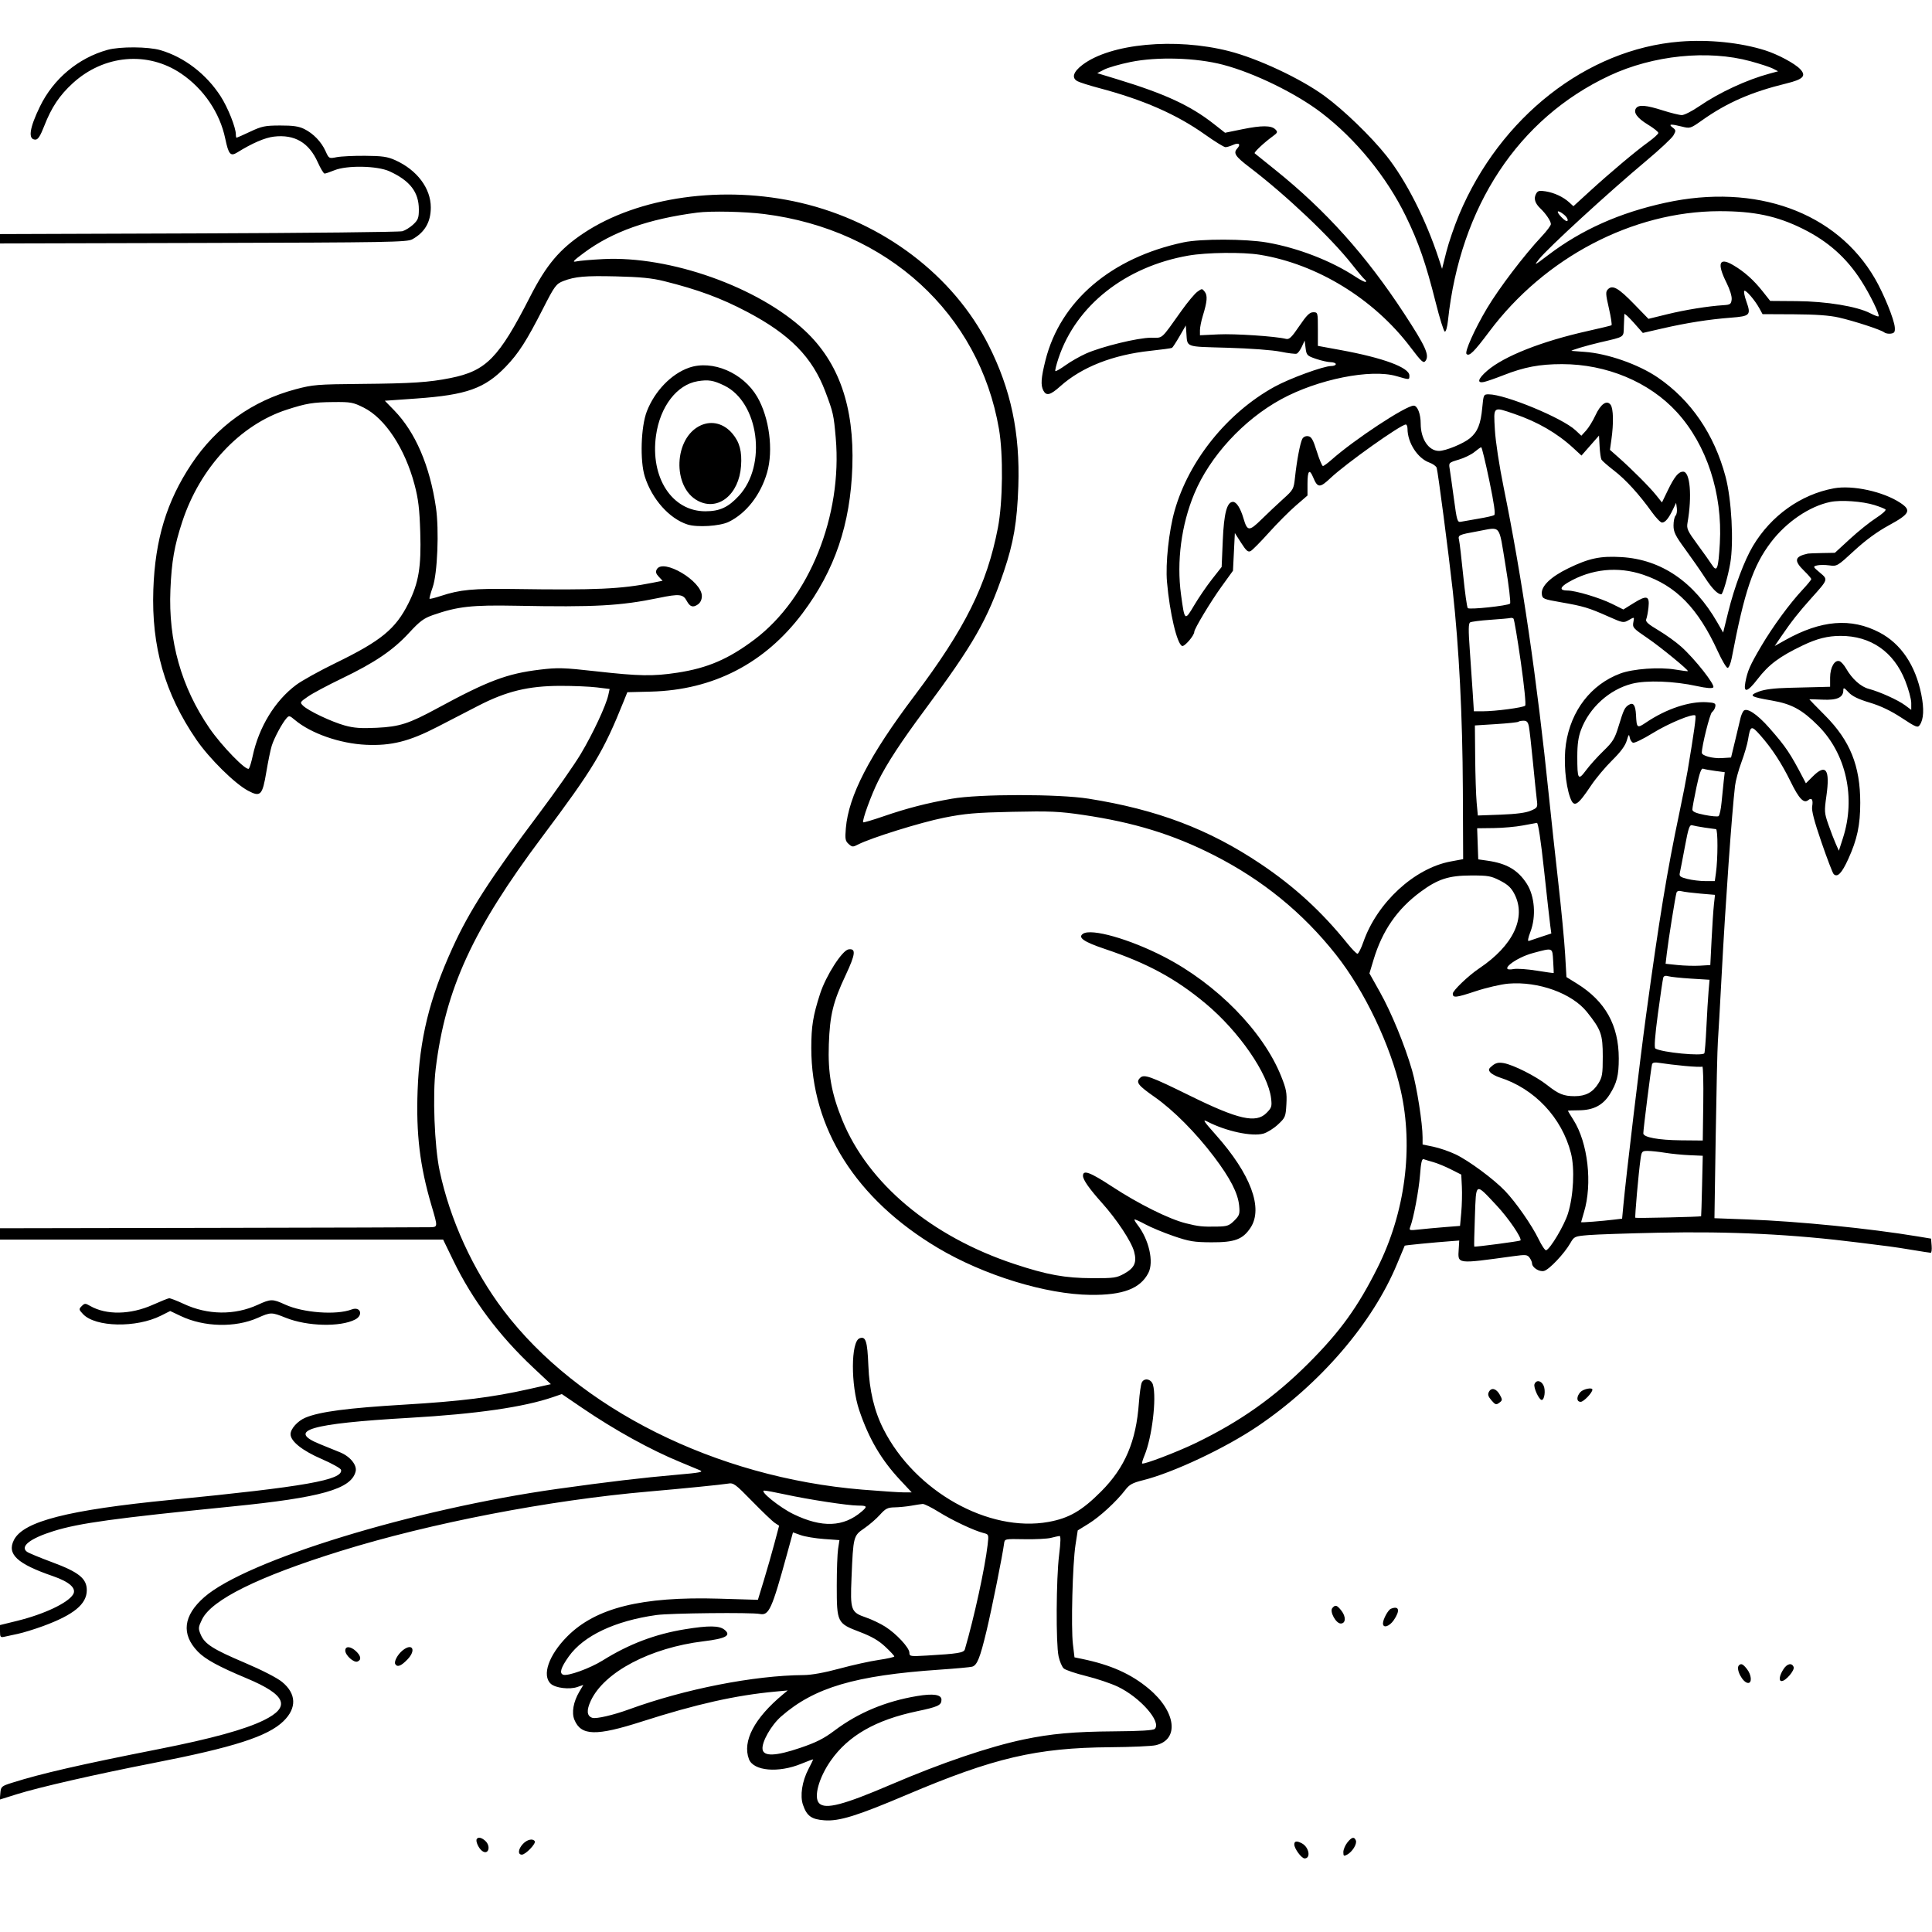 <svg version="1.1" width="1024" height="1024" xmlns="http://www.w3.org/2000/svg"><path d="M890.368 22.053 C 841.076 26.010,795.041 62.081,773.378 113.722 C 770.892 119.650,767.837 128.547,766.590 133.493 L 764.322 142.487 762.524 136.993 C 755.778 116.384,745.189 95.566,734.831 82.546 C 726.630 72.237,712.148 58.253,702.000 50.845 C 689.363 41.619,666.756 31.019,651.343 27.092 C 622.930 19.853,588.561 23.079,573.718 34.379 C 568.814 38.112,567.839 41.308,571.077 43.041 C 572.287 43.689,577.377 45.305,582.388 46.634 C 606.131 52.928,623.561 60.579,638.804 71.397 C 643.921 75.029,648.738 78.000,649.507 78.000 C 650.276 78.000,652.054 77.477,653.457 76.838 C 656.632 75.391,657.845 76.408,655.731 78.744 C 653.556 81.148,654.718 82.908,662.280 88.664 C 681.561 103.342,705.389 125.908,716.487 140.000 C 719.735 144.125,722.854 147.813,723.417 148.196 C 723.981 148.578,724.205 149.128,723.916 149.417 C 723.626 149.707,721.164 148.476,718.445 146.683 C 705.676 138.263,687.906 131.380,671.619 128.546 C 660.201 126.558,636.471 126.504,627.315 128.444 C 588.907 136.583,562.022 159.539,554.123 190.940 C 551.761 200.332,551.500 204.197,553.035 207.066 C 554.597 209.984,556.725 209.431,561.949 204.750 C 573.301 194.578,589.838 188.064,609.696 185.941 C 615.638 185.306,620.810 184.600,621.189 184.372 C 621.567 184.144,623.367 181.380,625.189 178.229 L 628.500 172.500 628.770 176.000 C 629.415 184.368,627.505 183.644,650.733 184.319 C 662.771 184.668,674.561 185.550,678.782 186.417 C 682.788 187.239,686.619 187.700,687.295 187.440 C 687.972 187.180,689.192 185.513,690.007 183.734 L 691.488 180.500 691.994 184.500 C 692.471 188.271,692.786 188.598,697.500 190.206 C 700.250 191.145,703.737 191.932,705.250 191.956 C 706.763 191.980,708.000 192.450,708.000 193.000 C 708.000 193.550,706.909 194.000,705.576 194.000 C 701.497 194.000,683.474 200.598,675.443 205.032 C 650.469 218.817,630.142 244.038,622.589 270.609 C 619.542 281.330,617.678 298.650,618.524 308.382 C 619.954 324.839,623.846 341.343,626.540 342.377 C 627.819 342.868,633.000 336.838,633.000 334.857 C 633.000 333.293,641.679 318.879,647.365 311.000 L 653.500 302.500 654.000 292.511 L 654.500 282.522 657.844 287.746 C 660.564 291.993,661.509 292.798,662.899 292.054 C 663.840 291.550,668.185 287.156,672.555 282.288 C 676.925 277.420,683.313 271.007,686.750 268.036 L 693.000 262.633 693.000 256.317 C 693.000 249.468,694.049 248.291,695.986 252.967 C 698.357 258.690,699.530 258.734,705.263 253.320 C 713.355 245.677,742.448 225.000,745.109 225.000 C 745.599 225.000,746.003 226.012,746.006 227.250 C 746.024 234.659,751.351 242.913,757.564 245.159 C 759.449 245.841,761.206 247.097,761.468 247.949 C 762.178 250.261,767.735 292.766,769.980 313.062 C 773.327 343.325,775.175 379.645,775.342 418.436 L 775.500 455.371 768.908 456.593 C 749.691 460.156,729.919 478.371,722.632 499.225 C 721.426 502.676,720.009 505.500,719.484 505.500 C 718.959 505.500,716.535 503.025,714.097 500.000 C 700.527 483.163,686.028 469.868,668.171 457.888 C 640.725 439.475,613.257 429.068,576.901 423.307 C 560.967 420.782,518.999 420.797,504.506 423.333 C 491.354 425.635,480.788 428.357,468.199 432.687 C 462.533 434.636,457.724 436.057,457.511 435.844 C 456.764 435.097,461.785 421.266,465.465 413.934 C 470.290 404.320,477.545 393.246,490.161 376.239 C 516.118 341.250,523.316 328.657,532.024 303.000 C 537.214 287.708,539.093 276.689,539.731 257.804 C 540.686 229.491,535.836 206.446,523.974 182.948 C 505.304 145.964,467.961 117.675,424.374 107.496 C 383.494 97.950,338.386 104.251,309.362 123.563 C 296.618 132.043,289.592 140.376,280.986 157.219 C 264.322 189.831,257.736 196.563,238.772 200.370 C 227.391 202.654,218.386 203.247,191.500 203.485 C 168.160 203.692,165.851 203.879,156.732 206.300 C 133.713 212.412,114.753 226.018,101.488 245.944 C 88.347 265.684,82.187 285.959,81.269 312.500 C 80.222 342.750,87.344 367.602,104.050 391.993 C 110.903 401.999,124.421 415.354,131.494 419.106 C 138.082 422.601,139.091 421.559,141.167 409.118 C 142.102 403.517,143.397 397.261,144.044 395.217 C 145.341 391.125,149.435 383.473,151.772 380.774 C 153.176 379.152,153.451 379.202,156.283 381.584 C 164.792 388.745,180.201 394.126,194.000 394.756 C 207.390 395.367,216.934 392.965,231.912 385.215 C 237.735 382.201,247.450 377.184,253.500 374.065 C 268.437 366.366,280.036 363.555,297.000 363.523 C 303.875 363.510,312.565 363.876,316.311 364.336 L 323.121 365.172 322.428 368.336 C 321.185 374.014,314.238 388.881,307.802 399.638 C 304.336 405.431,294.458 419.549,285.852 431.010 C 259.519 466.076,248.776 482.748,239.787 502.500 C 227.571 529.339,222.348 550.715,221.342 577.990 C 220.491 601.044,222.539 618.043,228.672 638.847 C 232.107 650.498,232.118 650.302,228.000 650.460 C 226.075 650.534,173.988 650.686,112.250 650.797 L 0.000 651.000 0.000 654.000 L 0.000 657.000 117.433 657.000 L 234.866 657.000 240.327 668.250 C 250.392 688.983,264.430 707.786,282.523 724.767 L 291.972 733.635 280.236 736.275 C 260.971 740.609,244.126 742.710,214.500 744.474 C 184.168 746.280,169.417 748.223,161.842 751.411 C 157.742 753.136,154.000 757.306,154.000 760.150 C 154.000 763.906,160.218 768.868,170.499 773.313 C 175.999 775.691,180.622 778.281,180.772 779.068 C 181.797 784.432,161.725 787.967,90.500 794.967 C 36.033 800.320,12.507 806.317,7.424 816.147 C 3.520 823.696,9.037 828.849,28.000 835.366 C 36.854 838.409,40.696 841.890,38.735 845.091 C 35.952 849.632,23.265 855.610,8.965 859.117 L 0.000 861.315 0.000 864.677 C 0.000 867.647,0.261 867.979,2.250 867.527 C 3.488 867.245,6.750 866.542,9.500 865.963 C 12.250 865.385,18.201 863.557,22.724 861.900 C 39.058 855.918,46.000 850.232,46.000 842.833 C 46.000 836.643,41.786 833.251,27.539 827.972 C 21.155 825.606,15.198 823.134,14.303 822.480 C 10.449 819.661,16.012 815.350,28.500 811.475 C 42.093 807.258,60.465 804.729,123.000 798.465 C 170.334 793.725,186.163 789.239,188.491 779.908 C 189.325 776.564,185.616 771.974,180.313 769.790 C 178.216 768.927,173.422 766.978,169.661 765.460 C 151.689 758.206,164.169 754.520,217.000 751.480 C 252.573 749.434,277.615 745.816,293.142 740.481 L 297.783 738.886 308.642 746.278 C 325.855 757.998,344.819 768.469,360.500 774.912 C 364.900 776.720,369.625 778.687,371.000 779.283 C 373.065 780.178,370.979 780.585,359.000 781.622 C 340.640 783.212,322.114 785.403,295.500 789.134 C 219.072 799.849,130.473 827.022,108.215 846.574 C 97.130 856.311,95.966 866.140,104.810 875.339 C 108.729 879.416,115.793 883.289,130.638 889.501 C 151.738 898.332,154.335 904.635,139.810 911.763 C 129.805 916.672,112.151 921.527,84.313 927.023 C 42.297 935.318,22.004 939.972,6.500 944.868 C 0.782 946.673,0.486 946.928,0.195 950.283 L -0.109 953.803 9.017 950.942 C 20.731 947.270,51.108 940.330,81.000 934.498 C 123.957 926.116,141.963 920.329,150.262 912.238 C 157.393 905.286,157.111 897.683,149.492 891.440 C 146.877 889.297,138.789 885.144,129.779 881.318 C 112.741 874.083,108.455 871.334,106.345 866.284 C 105.019 863.111,105.078 862.471,107.067 858.362 C 112.134 847.894,136.994 835.612,180.500 822.081 C 228.224 807.239,291.006 795.124,344.000 790.530 C 361.404 789.021,382.840 786.880,385.741 786.361 C 388.789 785.815,389.562 786.375,398.741 795.772 C 404.108 801.267,409.501 806.413,410.724 807.207 L 412.949 808.652 410.445 818.076 C 409.067 823.259,406.537 832.098,404.822 837.717 L 401.703 847.934 381.101 847.324 C 340.086 846.110,315.746 852.166,300.659 867.339 C 290.826 877.228,287.080 888.047,291.959 892.463 C 294.428 894.697,301.875 895.588,306.016 894.144 L 309.171 893.044 307.073 896.601 C 303.876 902.019,302.873 907.760,304.459 911.556 C 308.005 920.044,315.887 920.243,340.194 912.456 C 369.133 903.186,389.862 898.536,411.000 896.574 L 417.500 895.970 415.000 898.049 C 399.797 910.691,393.364 922.935,396.957 932.387 C 399.351 938.684,412.574 939.837,424.750 934.812 C 428.188 933.393,431.000 932.364,431.000 932.524 C 431.000 932.684,429.864 935.005,428.476 937.681 C 425.099 944.190,423.942 951.790,425.596 956.600 C 427.638 962.540,430.083 964.306,436.955 964.803 C 444.837 965.373,454.197 962.471,480.500 951.303 C 526.807 931.641,549.402 926.361,588.500 926.067 C 599.500 925.984,610.300 925.509,612.500 925.011 C 625.204 922.133,623.395 907.187,608.874 895.054 C 599.450 887.180,588.767 882.408,573.500 879.253 L 569.500 878.427 568.669 871.463 C 567.606 862.567,568.480 828.852,570.033 818.824 L 571.221 811.148 576.982 807.592 C 582.958 803.904,591.760 795.803,596.393 789.730 C 598.594 786.843,600.246 785.933,605.782 784.556 C 621.664 780.606,649.260 767.634,666.440 756.041 C 699.775 733.547,727.554 701.206,740.532 669.783 C 742.641 664.677,744.439 660.383,744.527 660.239 C 744.674 660.001,759.868 658.520,769.466 657.807 L 773.432 657.513 773.151 662.080 C 772.659 670.086,771.777 669.971,801.942 665.827 C 808.642 664.907,809.515 664.983,810.692 666.594 C 811.411 667.577,812.000 668.902,812.000 669.536 C 812.000 671.802,815.826 674.260,818.362 673.624 C 821.095 672.938,829.061 664.527,832.287 658.922 C 834.352 655.335,834.549 655.247,841.947 654.621 C 846.101 654.270,862.775 653.704,879.000 653.364 C 917.432 652.558,950.399 654.188,985.500 658.629 C 992.100 659.464,999.300 660.369,1001.500 660.641 C 1003.700 660.912,1009.325 661.778,1014.000 662.564 C 1018.675 663.350,1022.865 663.995,1023.310 663.997 C 1023.756 663.999,1023.981 662.313,1023.810 660.250 L 1023.500 656.500 1016.339 655.314 C 990.807 651.087,953.315 647.339,926.596 646.342 L 908.692 645.673 909.360 602.087 C 909.728 578.114,910.246 555.575,910.512 552.000 C 910.779 548.425,911.685 532.450,912.526 516.500 C 914.495 479.178,917.933 430.590,919.602 416.500 C 919.928 413.750,921.452 408.125,922.989 404.000 C 924.526 399.875,926.108 394.475,926.504 392.000 C 927.706 384.499,928.222 384.312,932.955 389.663 C 939.190 396.714,944.299 404.531,949.132 414.419 C 953.501 423.355,956.062 426.023,958.406 424.078 C 960.258 422.541,961.103 423.904,960.483 427.428 C 960.102 429.596,961.550 435.174,965.407 446.385 C 968.412 455.122,971.320 462.720,971.868 463.268 C 973.852 465.252,976.169 462.878,979.602 455.346 C 984.354 444.918,985.970 437.343,985.970 425.500 C 985.970 405.895,980.584 392.544,967.282 379.179 C 962.727 374.602,958.999 370.777,958.998 370.679 C 958.997 370.580,962.181 370.651,966.075 370.835 C 973.693 371.196,977.000 369.681,977.000 365.829 C 977.000 364.277,977.457 364.457,979.750 366.912 C 981.714 369.014,984.931 370.585,991.000 372.403 C 996.793 374.138,1002.178 376.709,1007.907 380.473 C 1015.603 385.531,1016.415 385.850,1017.519 384.249 C 1019.601 381.231,1019.873 375.766,1018.327 368.046 C 1015.238 352.617,1007.537 341.185,996.237 335.254 C 981.113 327.316,965.210 328.615,946.064 339.352 L 940.628 342.401 943.998 337.450 C 949.434 329.465,953.332 324.508,960.119 316.950 C 969.051 307.003,968.985 307.204,964.531 303.465 C 960.873 300.394,960.828 300.278,963.066 299.693 C 964.335 299.361,967.251 299.347,969.545 299.661 C 973.646 300.223,973.865 300.095,982.783 291.866 C 988.842 286.276,994.944 281.813,1001.175 278.416 C 1012.271 272.366,1013.217 270.495,1007.193 266.509 C 998.156 260.529,981.909 256.991,971.944 258.834 C 954.444 262.070,938.678 273.319,929.083 289.416 C 924.521 297.070,919.280 311.071,915.992 324.387 L 913.304 335.275 910.208 329.887 C 897.830 308.344,880.508 296.541,859.408 295.272 C 848.238 294.600,842.226 295.865,831.270 301.190 C 821.838 305.775,816.718 310.743,817.193 314.850 C 817.486 317.382,817.943 317.577,827.422 319.229 C 839.261 321.293,842.051 322.132,852.457 326.760 C 860.206 330.206,860.490 330.255,863.328 328.627 C 866.229 326.961,866.240 326.965,865.772 329.412 C 865.153 332.649,865.345 332.872,873.489 338.413 C 880.027 342.861,895.109 355.224,894.609 355.725 C 894.484 355.849,891.484 355.468,887.941 354.878 C 879.408 353.457,865.509 354.463,858.751 356.992 C 843.268 362.785,832.603 376.620,829.968 394.328 C 828.676 403.011,829.677 415.700,832.205 422.691 C 834.219 428.260,836.027 427.218,843.348 416.266 C 845.836 412.545,850.838 406.575,854.464 403.001 C 858.989 398.540,861.422 395.246,862.221 392.501 C 863.179 389.208,863.453 388.909,863.770 390.811 C 863.982 392.082,864.774 393.360,865.531 393.650 C 866.288 393.941,870.979 391.660,875.955 388.582 C 884.368 383.378,897.349 378.016,898.573 379.239 C 899.066 379.732,897.866 388.298,894.473 408.500 C 893.735 412.900,891.754 423.006,890.072 430.958 C 883.636 461.393,879.394 487.179,872.463 538.000 C 869.191 561.995,861.921 622.826,860.428 638.707 L 859.750 645.915 855.625 646.413 C 848.787 647.239,837.999 648.074,838.011 647.778 C 838.017 647.625,838.696 645.278,839.519 642.563 C 844.115 627.413,841.656 605.734,833.968 593.610 C 832.336 591.036,831.001 588.834,831.003 588.715 C 831.004 588.597,833.592 588.490,836.753 588.478 C 844.444 588.448,849.492 585.870,853.147 580.107 C 856.957 574.100,857.990 570.017,857.983 561.000 C 857.968 543.409,850.858 530.661,835.875 521.361 L 830.249 517.870 829.545 505.685 C 829.158 498.983,827.517 481.800,825.898 467.500 C 824.280 453.200,822.082 432.950,821.014 422.500 C 814.661 360.330,806.776 306.477,797.003 258.500 C 794.624 246.824,792.673 234.026,792.314 227.750 C 791.596 215.177,791.213 215.490,802.575 219.356 C 814.924 223.557,825.273 229.540,833.858 237.443 L 838.216 241.454 842.860 236.159 L 847.504 230.864 847.821 236.644 C 847.995 239.823,848.444 242.962,848.819 243.620 C 849.194 244.277,852.200 246.898,855.500 249.443 C 861.718 254.239,868.763 261.970,875.560 271.457 C 877.727 274.482,880.125 276.967,880.890 276.978 C 882.555 277.004,884.442 274.739,886.703 270.000 L 888.373 266.500 888.765 269.372 C 888.980 270.951,888.671 272.729,888.078 273.322 C 887.485 273.915,887.000 276.255,887.000 278.523 C 887.000 281.999,887.969 283.968,893.178 291.073 C 896.575 295.708,901.318 302.531,903.717 306.236 C 907.428 311.968,910.405 315.000,912.319 315.000 C 913.134 315.000,915.843 305.631,917.063 298.589 C 919.004 287.391,917.770 264.628,914.570 252.616 C 908.583 230.142,896.225 212.069,878.639 200.068 C 868.420 193.095,851.945 187.332,839.852 186.499 C 836.358 186.259,833.275 186.027,833.000 185.983 C 831.956 185.819,840.804 183.167,848.000 181.487 C 861.473 178.343,860.477 179.017,860.681 172.913 C 860.780 169.936,860.898 167.050,860.942 166.500 C 860.986 165.950,863.206 167.967,865.875 170.982 L 870.728 176.464 881.114 174.076 C 893.915 171.134,905.755 169.272,917.339 168.380 C 927.637 167.587,928.185 167.014,925.599 159.734 C 924.638 157.029,924.145 154.522,924.503 154.164 C 925.253 153.414,930.139 159.083,932.549 163.501 L 934.187 166.502 950.843 166.583 C 962.348 166.639,969.691 167.165,974.584 168.284 C 982.981 170.203,997.004 174.793,998.695 176.176 C 999.352 176.714,1000.927 177.006,1002.195 176.826 C 1004.078 176.558,1004.459 175.949,1004.278 173.501 C 1003.966 169.297,998.470 155.782,993.773 147.670 C 973.369 112.432,930.685 96.981,882.692 107.462 C 858.381 112.771,838.275 121.744,820.593 135.177 C 813.118 140.856,812.852 140.975,815.734 137.342 C 820.410 131.448,852.602 101.916,872.486 85.280 C 879.628 79.304,886.147 73.211,886.972 71.741 C 888.357 69.273,888.319 68.950,886.487 67.565 C 884.071 65.739,885.537 65.603,891.487 67.101 C 895.770 68.179,895.987 68.111,902.179 63.730 C 915.413 54.368,928.219 48.781,946.926 44.206 C 955.763 42.044,957.497 40.223,954.130 36.638 C 951.321 33.649,942.270 28.804,935.500 26.665 C 922.478 22.553,905.612 20.829,890.368 22.053 M57.000 26.427 C 41.500 30.725,28.348 41.730,21.213 56.371 C 15.557 67.979,14.727 74.000,18.782 74.000 C 20.146 74.000,21.363 72.109,23.451 66.750 C 27.291 56.895,31.550 50.516,38.581 44.092 C 55.081 29.015,78.290 26.973,96.052 39.035 C 107.959 47.121,116.505 59.723,119.379 73.431 C 121.151 81.885,122.157 83.039,125.785 80.781 C 133.631 75.899,140.426 72.968,145.190 72.409 C 156.141 71.124,163.735 75.560,168.407 85.973 C 169.895 89.288,171.528 92.000,172.036 92.000 C 172.544 92.000,174.881 91.213,177.230 90.250 C 183.873 87.527,199.949 87.830,206.445 90.799 C 217.333 95.777,222.000 101.855,222.000 111.059 C 222.000 115.470,221.579 116.591,219.024 118.978 C 217.387 120.507,214.800 122.115,213.274 122.552 C 211.748 122.989,163.138 123.509,105.250 123.708 L 0.000 124.070 0.000 126.556 L 0.000 129.043 107.750 128.772 C 205.819 128.524,215.770 128.351,218.500 126.845 C 225.134 123.185,228.333 117.688,228.333 109.946 C 228.333 99.775,221.029 90.073,209.467 84.887 C 205.354 83.042,202.609 82.645,193.500 82.580 C 187.450 82.536,180.668 82.864,178.428 83.308 C 174.387 84.110,174.342 84.086,172.555 80.122 C 170.312 75.149,166.109 70.780,161.236 68.358 C 158.415 66.955,155.297 66.506,148.500 66.523 C 140.469 66.543,138.761 66.893,132.638 69.773 C 128.863 71.548,125.601 73.000,125.388 73.000 C 125.174 73.000,125.000 72.187,125.000 71.194 C 125.000 67.568,120.736 56.902,116.936 51.023 C 109.312 39.226,97.658 30.293,85.068 26.595 C 78.596 24.694,63.573 24.604,57.000 26.427 M927.799 32.453 C 932.914 33.847,938.301 35.618,939.770 36.388 L 942.442 37.787 937.971 38.994 C 925.752 42.290,911.282 49.007,900.507 56.386 C 896.800 58.924,892.712 61.000,891.422 61.000 C 890.132 61.000,885.572 59.881,881.288 58.513 C 872.604 55.739,868.735 55.392,867.238 57.250 C 865.467 59.448,867.633 62.533,873.400 66.029 C 876.480 67.895,878.978 69.890,878.952 70.461 C 878.926 71.033,876.563 73.188,873.702 75.251 C 866.953 80.119,853.475 91.444,842.585 101.398 L 833.944 109.296 831.722 107.265 C 828.541 104.357,823.829 102.156,819.200 101.416 C 815.811 100.874,815.022 101.090,814.099 102.815 C 812.803 105.237,813.574 107.760,816.449 110.500 C 819.388 113.301,822.000 117.199,822.000 118.782 C 822.000 119.518,819.805 122.455,817.123 125.310 C 807.875 135.153,794.482 152.759,788.143 163.409 C 781.624 174.362,776.178 186.511,777.289 187.623 C 778.718 189.052,781.269 186.542,789.289 175.814 C 818.712 136.458,865.348 112.030,911.242 111.935 C 929.635 111.897,941.807 114.461,955.500 121.258 C 968.898 127.908,978.645 136.570,986.471 148.782 C 991.214 156.182,996.431 166.903,995.662 167.671 C 995.430 167.903,993.450 167.160,991.262 166.019 C 984.327 162.405,968.075 159.725,952.377 159.606 L 938.254 159.500 934.298 154.500 C 929.449 148.371,924.505 143.966,918.570 140.488 C 911.174 136.154,909.915 139.509,915.068 149.821 C 916.878 153.441,918.006 157.097,917.818 158.730 C 917.535 161.192,917.054 161.528,913.500 161.749 C 905.341 162.257,893.216 164.212,883.607 166.570 L 873.715 168.997 866.070 161.133 C 857.808 152.635,854.702 150.870,852.277 153.294 C 850.944 154.628,850.997 155.753,852.758 163.419 C 853.847 168.162,854.460 172.207,854.119 172.408 C 853.779 172.608,848.148 173.967,841.607 175.427 C 817.180 180.878,797.189 188.768,788.250 196.486 C 783.243 200.809,782.595 203.365,786.750 202.398 C 788.263 202.046,792.785 200.467,796.800 198.889 C 807.895 194.529,815.980 193.000,827.934 193.000 C 851.531 193.000,874.177 202.471,888.779 218.448 C 904.588 235.746,913.051 261.570,911.548 287.931 C 910.771 301.562,910.048 303.557,907.388 299.404 C 906.365 297.807,902.891 292.915,899.668 288.534 C 894.406 281.380,893.871 280.208,894.427 277.034 C 896.902 262.905,895.799 250.000,892.116 250.000 C 889.631 250.000,887.517 252.578,883.929 259.985 L 880.871 266.299 877.746 262.399 C 874.313 258.115,864.988 248.763,857.868 242.462 L 853.304 238.423 854.079 232.962 C 855.302 224.340,855.130 216.560,853.671 214.565 C 851.647 211.797,848.399 214.087,845.526 220.305 C 844.206 223.162,842.006 226.724,840.637 228.220 L 838.147 230.940 835.027 228.025 C 828.060 221.517,797.799 209.000,789.032 209.000 C 786.360 209.000,786.270 209.187,785.631 216.063 C 784.822 224.761,783.196 228.815,779.152 232.219 C 775.741 235.089,766.243 239.000,762.685 239.000 C 757.235 239.000,753.000 232.694,753.000 224.579 C 753.000 219.397,751.297 215.000,749.290 215.000 C 745.108 215.000,717.884 232.929,705.747 243.677 C 703.683 245.505,701.627 247.000,701.177 247.000 C 700.728 247.000,699.266 243.512,697.930 239.250 C 695.961 232.969,695.086 231.441,693.318 231.189 C 691.989 231.000,690.774 231.587,690.211 232.689 C 689.083 234.899,687.319 244.246,686.386 252.964 C 685.714 259.234,685.526 259.578,680.105 264.464 C 677.031 267.234,671.871 272.097,668.637 275.272 C 662.051 281.738,661.104 281.688,659.075 274.762 C 657.490 269.350,655.360 266.000,653.503 266.000 C 650.305 266.000,648.709 272.053,648.095 286.500 L 647.500 300.500 642.389 307.000 C 639.578 310.575,635.325 316.795,632.938 320.823 C 627.920 329.292,627.896 329.273,625.971 315.183 C 623.572 297.632,626.125 278.168,632.988 261.684 C 641.225 241.898,659.064 222.503,679.044 211.610 C 698.515 200.996,726.510 195.390,740.189 199.366 C 747.172 201.396,747.000 201.405,747.000 199.042 C 747.000 194.807,733.179 189.678,710.638 185.548 L 698.500 183.325 698.500 174.412 C 698.500 165.628,698.465 165.500,696.057 165.500 C 694.140 165.500,692.544 167.078,688.652 172.820 C 684.589 178.814,683.312 180.044,681.595 179.613 C 676.130 178.242,654.558 176.802,645.794 177.224 L 636.000 177.696 636.000 175.007 C 636.000 173.528,636.681 170.109,637.512 167.409 C 639.849 159.826,640.104 156.686,638.549 154.652 C 637.175 152.855,637.067 152.855,634.598 154.652 C 633.201 155.668,629.491 160.100,626.352 164.500 C 614.951 180.481,616.615 179.000,610.056 179.000 C 603.149 179.000,583.952 183.676,575.610 187.391 C 572.370 188.834,567.488 191.617,564.762 193.576 C 562.035 195.535,559.601 196.934,559.352 196.685 C 559.104 196.437,559.855 193.368,561.022 189.867 C 570.334 161.932,596.414 141.329,629.881 135.468 C 639.515 133.781,658.646 133.552,667.668 135.016 C 698.100 139.955,728.141 158.371,747.538 183.977 C 753.459 191.794,754.480 192.726,755.538 191.279 C 757.737 188.271,755.671 183.682,744.256 166.224 C 724.063 135.340,702.838 111.673,675.972 90.086 C 670.212 85.458,665.277 81.485,665.003 81.256 C 664.448 80.791,669.907 75.644,674.500 72.304 C 677.171 70.361,677.335 69.955,676.000 68.605 C 673.842 66.423,668.777 66.396,658.400 68.512 L 649.299 70.368 643.383 65.719 C 630.905 55.917,617.504 49.718,592.024 41.963 L 581.549 38.775 585.289 36.856 C 587.346 35.801,593.631 33.999,599.255 32.852 C 613.400 29.967,634.037 30.586,648.249 34.322 C 664.847 38.685,686.989 49.511,700.500 59.871 C 718.684 73.814,734.901 93.689,745.073 114.500 C 751.887 128.441,755.759 139.622,760.982 160.441 C 763.048 168.676,765.201 175.567,765.766 175.755 C 766.352 175.951,767.081 173.396,767.467 169.799 C 773.925 109.460,804.752 62.731,853.018 40.113 C 876.144 29.276,905.218 26.298,927.799 32.453 M405.038 113.442 C 470.320 121.656,518.968 166.200,529.475 227.381 C 531.793 240.877,531.522 266.193,528.916 279.699 C 523.079 309.948,511.549 333.144,484.571 368.914 C 460.810 400.417,449.765 421.767,448.312 439.000 C 447.834 444.670,448.023 445.733,449.791 447.323 C 451.665 449.008,452.046 449.028,454.831 447.587 C 461.560 444.107,487.952 435.883,500.315 433.412 C 511.493 431.179,517.001 430.702,536.500 430.277 C 556.522 429.841,561.377 430.052,574.000 431.911 C 601.005 435.888,621.674 442.238,643.219 453.177 C 669.129 466.332,690.488 483.726,708.113 506.023 C 723.291 525.225,737.034 554.049,742.430 578.000 C 749.253 608.287,744.771 642.607,730.177 671.798 C 719.665 692.827,710.359 705.719,693.541 722.551 C 675.511 740.597,657.159 753.559,633.500 764.958 C 623.655 769.702,606.064 776.398,605.343 775.676 C 605.140 775.473,605.708 773.550,606.606 771.404 C 610.597 761.857,613.089 741.159,611.109 734.000 C 610.258 730.920,606.538 730.094,605.205 732.689 C 604.693 733.685,603.988 738.550,603.637 743.500 C 602.190 763.928,596.304 777.764,583.653 790.473 C 573.451 800.722,566.597 804.693,555.731 806.653 C 523.967 812.382,484.976 790.472,468.259 757.500 C 463.364 747.845,460.778 736.957,460.248 723.763 C 459.725 710.768,458.851 708.076,455.565 709.337 C 450.960 711.104,450.872 734.114,455.420 747.500 C 460.580 762.690,467.061 773.716,477.201 784.556 L 483.229 791.000 478.865 790.987 C 476.464 790.979,466.625 790.325,457.000 789.533 C 379.426 783.148,306.338 746.621,266.846 694.500 C 250.729 673.230,238.472 646.426,233.007 620.500 C 230.269 607.511,229.226 580.269,230.937 566.388 C 236.157 524.016,250.549 492.688,287.390 443.500 C 314.547 407.241,319.798 398.509,330.569 371.693 L 332.500 366.886 345.000 366.569 C 378.059 365.732,405.392 351.609,425.340 325.058 C 442.451 302.282,450.748 277.871,451.760 247.325 C 452.813 215.566,444.645 192.123,426.669 175.307 C 401.894 152.131,355.140 135.522,319.737 137.320 C 313.557 137.634,307.150 138.187,305.500 138.550 C 303.053 139.087,303.791 138.248,309.500 134.003 C 324.536 122.822,343.535 116.074,369.500 112.691 C 376.776 111.742,394.510 112.117,405.038 113.442 M829.031 113.824 C 830.270 114.827,831.100 116.199,830.876 116.873 C 830.622 117.633,829.360 116.941,827.547 115.049 C 824.368 111.731,825.398 110.882,829.031 113.824 M352.000 149.011 C 369.945 153.482,382.195 158.013,396.000 165.286 C 418.698 177.244,430.557 189.329,437.426 207.500 C 441.605 218.554,441.898 219.855,442.959 232.070 C 446.547 273.379,428.952 317.063,399.911 338.946 C 386.159 349.309,375.008 354.105,359.000 356.542 C 346.138 358.500,338.849 358.379,316.119 355.829 C 298.620 353.866,295.708 353.779,286.119 354.933 C 268.730 357.026,258.636 360.827,231.803 375.388 C 216.719 383.573,211.812 385.157,199.740 385.739 C 191.362 386.143,187.598 385.874,182.740 384.524 C 175.651 382.555,163.416 376.753,160.647 374.048 C 158.848 372.291,158.927 372.147,163.317 369.126 C 165.805 367.414,173.872 363.114,181.243 359.570 C 198.664 351.193,208.318 344.644,216.776 335.465 C 222.530 329.220,224.598 327.684,229.570 325.957 C 242.573 321.442,250.070 320.606,273.500 321.054 C 315.475 321.858,328.761 321.128,349.264 316.892 C 360.042 314.664,362.063 314.880,363.980 318.464 C 365.689 321.656,367.303 322.177,369.885 320.368 C 371.237 319.421,372.000 317.807,372.000 315.896 C 372.000 307.952,351.465 295.790,348.116 301.750 C 347.378 303.064,347.637 304.038,349.156 305.660 L 351.180 307.821 345.840 308.884 C 329.144 312.208,315.777 312.813,272.881 312.182 C 250.738 311.857,243.831 312.509,233.573 315.893 C 230.535 316.895,227.884 317.551,227.682 317.349 C 227.481 317.148,228.223 314.399,229.332 311.241 C 231.860 304.039,232.804 280.922,231.057 268.978 C 227.818 246.825,220.159 229.026,208.885 217.452 L 203.968 212.405 220.734 211.217 C 247.330 209.333,256.969 205.890,268.130 194.285 C 274.879 187.266,279.138 180.620,287.853 163.500 C 293.914 151.595,294.783 150.417,298.581 148.956 C 304.800 146.564,310.092 146.097,326.500 146.488 C 339.413 146.795,345.544 147.402,352.000 149.011 M365.205 194.886 C 355.842 198.134,347.029 207.245,342.847 218.000 C 339.682 226.138,339.117 244.240,341.766 252.604 C 345.545 264.536,354.738 274.869,364.333 277.971 C 369.492 279.639,381.530 278.888,386.225 276.606 C 395.534 272.082,403.143 262.316,406.564 250.500 C 410.012 238.590,407.764 221.323,401.331 210.315 C 393.879 197.561,377.572 190.596,365.205 194.886 M383.879 204.359 C 402.210 213.251,406.641 246.501,391.660 262.753 C 385.980 268.915,381.453 271.002,373.790 270.991 C 356.158 270.964,344.574 253.112,347.705 230.795 C 349.855 215.477,358.785 203.849,369.776 202.056 C 375.458 201.129,378.113 201.563,383.879 204.359 M192.804 216.060 C 204.101 221.705,214.672 237.751,219.733 256.936 C 221.733 264.520,222.357 269.744,222.745 282.173 C 223.318 300.488,221.915 308.902,216.481 319.765 C 209.678 333.363,202.002 339.663,178.000 351.345 C 169.475 355.495,160.025 360.735,157.000 362.990 C 145.751 371.376,137.209 385.345,133.916 400.741 C 133.238 403.908,132.329 406.903,131.896 407.396 C 130.607 408.862,117.439 395.322,110.974 385.883 C 96.051 364.095,89.173 339.650,90.325 312.500 C 90.959 297.552,92.403 289.282,96.610 276.500 C 106.045 247.831,127.199 225.161,152.000 217.141 C 162.387 213.782,165.888 213.207,176.590 213.100 C 185.948 213.007,187.125 213.222,192.804 216.060 M371.500 225.417 C 357.079 231.854,356.091 258.307,370.002 265.501 C 380.686 271.026,391.688 262.094,392.766 247.019 C 393.320 239.278,392.017 234.362,388.211 229.839 C 383.694 224.471,377.370 222.797,371.500 225.417 M789.354 254.678 C 791.906 266.910,792.706 272.564,791.951 273.030 C 791.351 273.401,787.629 274.242,783.680 274.899 C 779.731 275.555,775.555 276.288,774.400 276.528 C 772.422 276.938,772.202 276.229,770.585 264.231 C 769.641 257.229,768.631 250.082,768.341 248.348 C 767.828 245.280,767.957 245.154,773.157 243.620 C 776.096 242.753,779.850 240.925,781.500 239.558 C 783.150 238.191,784.763 237.056,785.084 237.036 C 785.405 237.016,787.326 244.955,789.354 254.678 M993.500 267.690 C 996.250 268.546,998.884 269.597,999.353 270.026 C 999.823 270.455,997.576 272.489,994.360 274.546 C 991.144 276.603,984.916 281.597,980.518 285.643 L 972.523 293.000 965.762 293.125 C 962.043 293.194,958.663 293.323,958.250 293.413 C 951.095 294.970,950.641 297.138,956.317 302.651 C 958.343 304.618,960.000 306.549,960.000 306.941 C 960.000 307.333,957.925 309.869,955.388 312.577 C 948.582 319.842,939.543 332.188,933.448 342.545 C 927.494 352.661,926.213 355.578,925.086 361.583 C 923.982 367.473,926.161 366.939,931.490 360.013 C 937.528 352.166,943.156 347.974,955.684 341.992 C 963.058 338.472,968.729 337.053,975.500 337.036 C 991.534 336.996,1003.736 345.454,1009.807 360.817 C 1011.563 365.262,1013.000 370.550,1013.000 372.568 L 1013.000 376.237 1009.750 373.820 C 1005.980 371.017,996.292 366.637,990.465 365.102 C 986.240 363.989,981.596 359.809,978.442 354.281 C 977.432 352.511,975.911 350.796,975.062 350.470 C 972.457 349.471,970.000 353.665,970.000 359.111 L 970.000 364.000 964.750 364.137 C 961.862 364.212,954.374 364.401,948.108 364.555 C 940.346 364.747,935.285 365.383,932.223 366.553 C 926.664 368.676,927.590 369.311,939.143 371.302 C 949.622 373.107,955.171 376.129,963.692 384.671 C 978.529 399.546,983.672 422.851,976.815 444.142 L 974.637 450.905 972.981 447.202 C 972.070 445.166,970.308 440.575,969.065 437.000 C 966.936 430.879,966.876 429.996,968.034 421.843 C 970.036 407.745,967.774 404.560,960.748 411.586 L 957.162 415.171 955.942 412.836 C 948.766 399.101,946.629 395.919,937.886 385.945 C 931.153 378.264,925.491 374.630,923.953 377.002 C 923.419 377.826,922.778 379.400,922.528 380.500 C 922.279 381.600,921.045 386.775,919.787 392.000 L 917.500 401.500 912.604 401.811 C 907.840 402.113,902.000 400.552,902.000 398.975 C 902.000 395.328,906.271 378.275,907.389 377.457 C 908.175 376.883,908.971 375.533,909.159 374.456 C 909.453 372.770,908.834 372.458,904.685 372.193 C 895.467 371.604,883.147 375.709,872.434 382.940 C 867.709 386.129,867.466 385.948,867.118 379.000 C 866.855 373.736,865.683 372.079,863.289 373.589 C 861.110 374.964,860.562 376.116,857.854 385.000 C 855.867 391.521,854.825 393.218,849.871 398.000 C 846.738 401.025,842.601 405.618,840.678 408.208 C 836.434 413.922,836.000 413.250,836.000 400.956 C 836.000 394.521,836.549 390.619,837.993 386.788 C 842.433 375.008,853.042 365.423,865.000 362.390 C 872.698 360.437,887.248 360.968,899.438 363.647 C 904.437 364.745,907.414 364.986,908.057 364.343 C 909.258 363.142,898.437 349.376,891.125 342.802 C 888.366 340.322,882.902 336.387,878.982 334.058 C 873.440 330.766,872.008 329.454,872.548 328.162 C 872.930 327.248,873.463 324.430,873.734 321.900 C 874.389 315.769,872.848 315.322,865.907 319.631 L 860.409 323.045 854.454 320.083 C 847.943 316.844,835.120 313.000,830.829 313.000 C 826.475 313.000,826.629 311.300,831.226 308.632 C 843.467 301.525,857.451 300.088,870.786 304.564 C 888.419 310.483,899.969 322.326,910.499 345.282 C 912.698 350.077,915.028 354.000,915.677 354.000 C 916.326 354.000,917.307 351.637,917.858 348.750 C 924.630 313.232,929.137 299.931,938.639 287.408 C 946.796 276.659,959.110 268.299,970.108 266.044 C 975.725 264.892,987.072 265.691,993.500 267.690 M797.941 299.603 C 799.731 310.384,800.813 319.533,800.347 319.934 C 799.016 321.080,778.824 323.229,777.959 322.317 C 777.532 321.868,776.438 314.075,775.528 305.000 C 774.618 295.925,773.629 287.492,773.331 286.259 C 772.686 283.600,773.057 283.422,783.000 281.622 C 795.919 279.283,794.231 277.253,797.941 299.603 M806.053 350.827 C 807.868 363.524,808.869 373.528,808.373 374.019 C 807.340 375.042,792.556 377.000,785.870 377.000 L 781.187 377.000 780.576 367.250 C 780.240 361.887,779.525 351.450,778.988 344.056 C 778.251 333.932,778.300 330.433,779.185 329.886 C 779.831 329.486,784.666 328.866,789.930 328.508 C 795.193 328.149,799.950 327.719,800.500 327.553 C 801.050 327.386,801.806 327.531,802.180 327.875 C 802.554 328.219,804.297 338.547,806.053 350.827 M810.382 385.250 C 810.715 387.038,811.664 395.475,812.491 404.000 C 813.319 412.525,814.236 421.429,814.531 423.787 C 815.053 427.971,814.975 428.114,811.283 429.706 C 808.747 430.800,803.508 431.486,795.391 431.785 L 783.281 432.232 782.655 425.366 C 782.310 421.590,781.959 410.850,781.875 401.500 L 781.721 384.500 792.988 383.789 C 799.185 383.398,804.498 382.836,804.794 382.539 C 805.091 382.243,806.333 382.000,807.555 382.000 C 809.272 382.000,809.915 382.740,810.382 385.250 M909.063 408.603 L 914.150 409.277 913.617 413.889 C 913.324 416.425,912.805 421.533,912.464 425.239 C 912.122 428.946,911.401 432.252,910.861 432.586 C 910.321 432.920,906.981 432.617,903.439 431.913 C 898.814 430.994,896.997 430.192,896.990 429.067 C 896.985 428.205,897.964 422.870,899.165 417.210 C 900.754 409.730,901.709 407.058,902.663 407.424 C 903.385 407.701,906.265 408.232,909.063 408.603 M818.388 461.250 C 819.889 475.137,821.368 488.359,821.675 490.631 L 822.231 494.762 816.866 496.527 C 813.915 497.497,810.967 498.488,810.315 498.728 C 809.571 499.002,809.889 497.178,811.168 493.832 C 814.270 485.719,813.434 474.896,809.201 468.355 C 804.496 461.083,798.580 457.629,788.323 456.168 L 783.500 455.480 783.210 447.240 L 782.919 439.000 791.710 438.892 C 796.544 438.833,803.425 438.222,807.000 437.536 C 810.575 436.849,813.986 436.222,814.579 436.144 C 815.266 436.052,816.652 445.188,818.388 461.250 M903.500 438.644 C 906.250 439.061,908.950 439.432,909.500 439.469 C 910.558 439.539,910.542 455.173,909.475 462.750 L 908.877 467.000 903.882 467.000 C 901.134 467.000,896.853 466.488,894.369 465.863 C 890.513 464.892,889.925 464.416,890.347 462.613 C 890.619 461.451,891.829 455.198,893.035 448.719 C 894.870 438.864,895.496 437.015,896.864 437.412 C 897.764 437.673,900.750 438.227,903.500 438.644 M795.136 466.771 C 799.273 468.909,801.015 470.558,802.750 473.983 C 809.050 486.416,801.998 501.199,784.017 513.253 C 778.333 517.063,770.000 525.030,770.000 526.653 C 770.000 529.009,771.650 528.837,782.023 525.397 C 787.765 523.493,795.622 521.672,799.482 521.349 C 815.344 520.025,833.226 526.481,841.125 536.386 C 848.640 545.808,849.500 548.233,849.500 560.000 C 849.500 569.278,849.227 570.939,847.153 574.274 C 844.243 578.956,840.432 581.000,834.615 581.000 C 828.781 581.000,826.092 579.910,819.948 575.053 C 814.047 570.389,802.047 564.341,796.952 563.464 C 794.273 563.003,792.810 563.334,790.984 564.812 C 788.943 566.465,788.768 567.015,789.862 568.334 C 790.576 569.194,792.811 570.425,794.830 571.070 C 813.312 576.975,827.785 592.327,832.624 611.159 C 834.720 619.314,834.005 633.792,831.041 643.240 C 829.065 649.536,821.685 661.941,819.482 662.670 C 818.942 662.849,817.150 660.201,815.500 656.786 C 811.919 649.375,803.424 637.178,797.657 631.167 C 791.634 624.889,778.443 615.143,771.500 611.842 C 768.200 610.272,762.913 608.451,759.750 607.794 L 754.000 606.600 754.000 602.851 C 754.000 595.509,750.961 576.088,748.447 567.365 C 744.597 554.007,737.470 536.664,731.326 525.703 L 725.834 515.906 728.001 508.703 C 732.648 493.256,740.558 481.822,752.908 472.699 C 762.077 465.925,767.850 464.051,779.636 464.024 C 788.780 464.002,790.296 464.271,795.136 466.771 M901.242 473.628 L 908.984 474.286 908.418 479.393 C 908.106 482.202,907.548 490.575,907.176 498.000 L 906.500 511.500 901.000 511.825 C 897.975 512.004,892.641 511.851,889.146 511.485 L 882.792 510.819 883.461 505.159 C 884.310 497.967,887.991 474.939,888.579 473.137 C 888.864 472.263,889.829 471.988,891.262 472.372 C 892.493 472.701,896.984 473.266,901.242 473.628 M574.000 494.920 C 571.102 496.897,574.441 499.219,585.534 502.942 C 608.125 510.524,623.096 518.631,639.000 531.893 C 656.665 546.624,672.152 569.043,673.702 582.129 C 674.215 586.464,673.993 587.161,671.210 589.944 C 665.687 595.467,656.322 593.360,631.000 580.900 C 609.492 570.317,606.373 569.198,604.260 571.311 C 601.924 573.647,603.120 575.217,611.951 581.405 C 621.937 588.403,633.855 600.391,643.452 613.094 C 652.096 624.536,656.141 632.407,656.777 639.029 C 657.200 643.437,656.952 644.202,654.200 646.954 C 651.542 649.612,650.412 650.014,645.327 650.111 C 637.234 650.264,635.347 650.068,628.500 648.359 C 619.598 646.138,603.470 638.111,589.434 628.917 C 577.728 621.250,573.994 619.871,574.004 623.219 C 574.010 625.309,577.335 630.056,584.008 637.500 C 591.959 646.370,599.661 658.026,601.099 663.367 C 602.634 669.068,601.349 671.985,595.979 674.992 C 591.850 677.304,590.524 677.497,579.000 677.462 C 564.437 677.419,554.952 675.690,537.500 669.898 C 493.584 655.324,460.150 627.327,446.408 593.620 C 440.662 579.526,438.747 568.721,439.298 553.500 C 439.862 537.882,441.508 531.128,448.235 516.808 C 453.453 505.699,453.798 502.606,449.754 503.180 C 446.411 503.655,437.784 517.093,434.685 526.655 C 430.931 538.235,430.000 543.952,430.000 555.418 C 430.000 598.138,453.750 635.651,497.139 661.460 C 521.478 675.938,554.389 686.053,578.000 686.312 C 595.172 686.501,604.351 683.023,608.658 674.695 C 611.680 668.850,608.978 656.945,602.849 649.097 C 601.816 647.776,601.127 646.540,601.315 646.351 C 601.504 646.162,604.098 647.328,607.079 648.941 C 610.061 650.555,616.775 653.341,622.000 655.134 C 630.287 657.977,632.840 658.400,642.000 658.447 C 654.423 658.510,658.699 656.923,662.800 650.726 C 669.654 640.369,662.899 622.277,644.425 601.512 C 637.813 594.081,637.144 593.023,639.983 594.491 C 649.838 599.587,663.529 602.521,669.615 600.841 C 671.616 600.288,675.091 598.122,677.338 596.026 C 681.239 592.387,681.440 591.905,681.814 585.282 C 682.153 579.286,681.777 577.275,679.036 570.424 C 669.518 546.633,644.943 521.559,617.000 507.129 C 598.730 497.694,578.396 491.921,574.000 494.920 M823.201 509.250 C 823.409 512.688,823.543 515.594,823.499 515.708 C 823.454 515.822,819.386 515.262,814.459 514.463 C 809.531 513.663,804.038 513.282,802.250 513.616 C 793.685 515.215,802.844 507.709,812.644 505.098 C 823.229 502.278,822.768 502.096,823.201 509.250 M896.297 518.690 L 906.095 519.296 905.572 525.398 C 905.284 528.754,904.767 537.350,904.422 544.500 C 904.078 551.650,903.590 557.837,903.339 558.250 C 902.326 559.912,880.753 557.820,877.375 555.732 C 876.686 555.306,877.134 549.205,878.730 537.298 C 880.042 527.509,881.320 518.886,881.570 518.137 C 881.868 517.241,882.793 516.998,884.262 517.429 C 885.493 517.789,890.909 518.357,896.297 518.690 M893.000 564.972 C 897.675 565.419,901.847 565.575,902.271 565.320 C 902.696 565.064,902.921 573.776,902.771 584.678 L 902.500 604.500 891.000 604.394 C 879.064 604.284,871.010 602.802,870.987 600.711 C 870.965 598.712,875.144 565.610,875.606 564.125 C 875.928 563.089,877.079 562.924,880.267 563.455 C 882.595 563.843,888.325 564.526,893.000 564.972 M882.551 610.997 C 885.879 611.538,891.729 612.114,895.551 612.279 L 902.500 612.578 902.130 628.539 C 901.926 637.317,901.701 644.561,901.630 644.636 C 901.314 644.968,867.088 645.755,866.771 645.438 C 866.404 645.070,868.461 621.734,869.521 614.250 C 870.085 610.262,870.319 610.000,873.311 610.008 C 875.065 610.012,879.223 610.457,882.551 610.997 M759.687 615.947 C 761.784 616.528,765.975 618.255,769.000 619.783 L 774.500 622.563 774.824 629.031 C 775.002 632.589,774.857 638.707,774.500 642.627 L 773.852 649.755 765.676 650.402 C 761.179 650.759,755.066 651.325,752.091 651.660 C 747.079 652.225,746.737 652.132,747.423 650.385 C 749.192 645.885,752.039 630.797,752.646 622.702 C 753.138 616.143,753.633 614.029,754.591 614.396 C 755.297 614.667,757.591 615.365,759.687 615.947 M793.107 638.781 C 799.518 645.600,806.900 656.435,805.849 657.484 C 805.425 657.907,781.706 661.039,781.382 660.715 C 781.255 660.589,781.410 653.421,781.725 644.787 C 782.397 626.370,781.757 626.708,793.107 638.781 M81.050 691.548 C 69.168 696.868,56.328 697.102,47.751 692.155 C 45.221 690.696,44.866 690.705,43.307 692.264 C 41.714 693.857,41.756 694.111,43.998 696.497 C 50.554 703.476,72.262 703.901,85.352 697.307 L 90.204 694.863 95.852 697.543 C 108.180 703.393,124.647 703.785,136.569 698.512 C 143.553 695.423,143.898 695.422,151.455 698.445 C 162.862 703.009,180.352 703.448,188.250 699.369 C 192.741 697.050,191.064 692.265,186.384 694.044 C 178.287 697.122,160.701 695.831,151.129 691.455 C 144.437 688.396,143.546 688.403,136.630 691.569 C 124.332 697.200,110.051 697.020,97.349 691.076 C 93.734 689.384,90.263 688.048,89.638 688.106 C 89.012 688.164,85.147 689.713,81.050 691.548 M813.312 733.631 C 812.658 735.333,815.707 742.000,817.138 742.000 C 818.607 742.000,819.284 736.920,818.148 734.426 C 816.885 731.653,814.238 731.217,813.312 733.631 M789.161 737.698 C 788.420 739.084,788.737 740.155,790.491 742.194 C 792.532 744.568,793.004 744.715,794.647 743.492 C 796.357 742.219,796.382 741.897,794.966 739.314 C 793.117 735.941,790.493 735.210,789.161 737.698 M837.655 737.829 C 835.455 740.259,835.539 743.000,837.812 743.000 C 839.360 743.000,844.000 738.157,844.000 736.540 C 844.000 735.199,839.142 736.186,837.655 737.829 M415.994 792.052 C 428.372 794.753,449.408 797.976,454.750 797.989 C 459.611 798.002,459.881 798.423,456.750 801.112 C 447.076 809.424,435.691 809.867,420.528 802.522 C 413.272 799.007,402.252 790.126,405.047 790.045 C 405.898 790.020,410.824 790.923,415.994 792.052 M497.602 801.388 C 504.847 805.897,516.337 811.304,521.307 812.545 C 524.073 813.235,524.104 813.325,523.454 818.873 C 522.000 831.286,516.363 857.145,511.398 874.184 C 510.866 876.010,507.791 876.513,491.250 877.479 C 482.441 877.993,482.000 877.922,482.000 875.987 C 482.000 873.342,475.109 865.909,469.173 862.152 C 466.603 860.525,462.080 858.363,459.123 857.347 C 450.962 854.544,450.602 853.567,451.325 836.206 C 452.237 814.315,452.325 813.971,458.046 810.067 C 460.704 808.254,464.448 805.022,466.366 802.885 C 469.361 799.548,470.464 798.990,474.177 798.926 C 476.555 798.885,480.525 798.491,483.000 798.051 C 485.475 797.611,488.187 797.194,489.026 797.125 C 489.865 797.056,493.724 798.974,497.602 801.388 M436.711 815.701 L 444.922 816.292 444.211 820.896 C 443.820 823.428,443.500 832.250,443.500 840.500 C 443.500 859.964,443.722 860.411,455.596 864.921 C 461.940 867.331,465.677 869.488,469.175 872.760 C 471.829 875.243,474.000 877.572,474.000 877.937 C 474.000 878.301,470.288 879.137,465.750 879.795 C 461.212 880.452,451.875 882.517,445.000 884.383 C 437.031 886.546,430.144 887.792,426.000 887.821 C 399.642 888.002,362.960 895.205,333.366 906.010 C 325.071 909.039,316.005 911.136,313.982 910.494 C 311.004 909.549,310.736 906.540,313.168 901.365 C 320.312 886.168,344.706 873.332,372.948 869.909 C 384.732 868.481,387.736 866.824,384.010 863.807 C 381.231 861.557,375.709 861.488,363.027 863.544 C 347.307 866.094,333.369 871.373,319.500 880.032 C 312.689 884.284,300.876 888.550,298.470 887.627 C 296.361 886.817,297.267 883.875,301.435 878.000 C 309.258 866.973,325.939 859.079,347.928 855.998 C 355.136 854.988,398.251 854.542,402.718 855.431 C 407.542 856.392,409.089 852.994,417.093 823.846 L 420.293 812.192 424.397 813.652 C 426.653 814.455,432.195 815.377,436.711 815.701 M561.339 824.250 C 559.789 836.820,559.612 871.092,561.062 877.852 C 561.645 880.574,562.883 883.483,563.812 884.315 C 564.740 885.148,570.087 886.958,575.694 888.337 C 581.301 889.716,588.837 892.252,592.441 893.972 C 604.349 899.655,615.747 912.653,612.058 916.342 C 611.268 917.133,604.490 917.547,590.700 917.647 C 569.275 917.803,557.123 918.892,542.500 921.964 C 524.241 925.801,498.943 934.401,472.280 945.835 C 447.104 956.632,437.536 959.136,434.200 955.800 C 431.119 952.719,433.933 942.310,440.316 933.184 C 449.582 919.935,464.147 911.594,486.041 906.999 C 497.219 904.653,499.000 903.815,499.000 900.897 C 499.000 898.141,494.705 897.492,486.043 898.941 C 469.341 901.735,454.840 907.806,442.264 917.270 C 436.647 921.498,432.585 923.545,424.104 926.420 C 411.151 930.812,404.720 931.055,404.170 927.173 C 403.632 923.373,408.704 914.414,414.034 909.752 C 431.585 894.398,453.192 888.018,498.000 884.956 C 506.525 884.373,514.292 883.663,515.261 883.378 C 517.902 882.599,519.426 878.814,522.859 864.500 C 525.667 852.794,531.399 824.262,532.189 818.056 C 532.498 815.626,532.555 815.614,543.000 815.806 C 548.775 815.912,555.075 815.596,557.000 815.102 C 558.925 814.609,560.973 814.159,561.551 814.102 C 562.271 814.032,562.204 817.234,561.339 824.250 M706.151 852.318 C 704.620 854.163,708.081 860.500,710.619 860.500 C 713.311 860.500,713.498 856.902,710.972 853.691 C 708.591 850.664,707.728 850.418,706.151 852.318 M737.229 852.669 C 735.710 853.280,733.000 858.267,733.000 860.450 C 733.000 863.159,736.417 862.108,738.750 858.681 C 742.226 853.575,741.557 850.928,737.229 852.669 M183.000 874.826 C 183.000 877.319,187.513 881.401,189.449 880.658 C 191.661 879.809,191.367 877.693,188.686 875.174 C 185.851 872.511,183.000 872.337,183.000 874.826 M213.367 874.772 C 210.725 876.912,208.704 880.713,209.513 882.021 C 210.609 883.794,212.561 883.049,215.936 879.566 C 220.767 874.582,218.598 870.535,213.367 874.772 M921.667 882.667 C 919.803 884.530,923.726 892.000,926.568 892.000 C 928.699 892.000,928.323 887.680,925.927 884.635 C 923.807 881.939,922.841 881.493,921.667 882.667 M945.312 884.646 C 943.102 888.019,942.636 891.000,944.319 891.000 C 946.462 891.000,951.326 885.293,950.661 883.560 C 949.750 881.185,947.247 881.694,945.312 884.646 M252.676 974.750 C 252.020 975.865,253.554 979.385,255.344 980.871 C 258.734 983.684,260.493 978.661,257.171 975.655 C 255.222 973.891,253.399 973.524,252.676 974.750 M714.073 976.635 C 712.933 978.084,712.000 980.350,712.000 981.670 C 712.000 983.760,712.258 983.932,714.000 983.000 C 716.745 981.531,719.343 977.337,718.641 975.508 C 717.798 973.311,716.419 973.651,714.073 976.635 M277.174 977.314 C 274.622 980.031,274.322 983.000,276.599 983.000 C 278.563 983.000,284.205 977.141,283.437 975.898 C 282.432 974.272,279.386 974.960,277.174 977.314 M686.000 977.596 C 686.000 979.793,689.841 985.000,691.461 985.000 C 694.900 985.000,693.843 979.057,690.043 977.023 C 687.323 975.567,686.000 975.755,686.000 977.596 " stroke="none" fill="black" fill-rule="evenodd"/></svg>